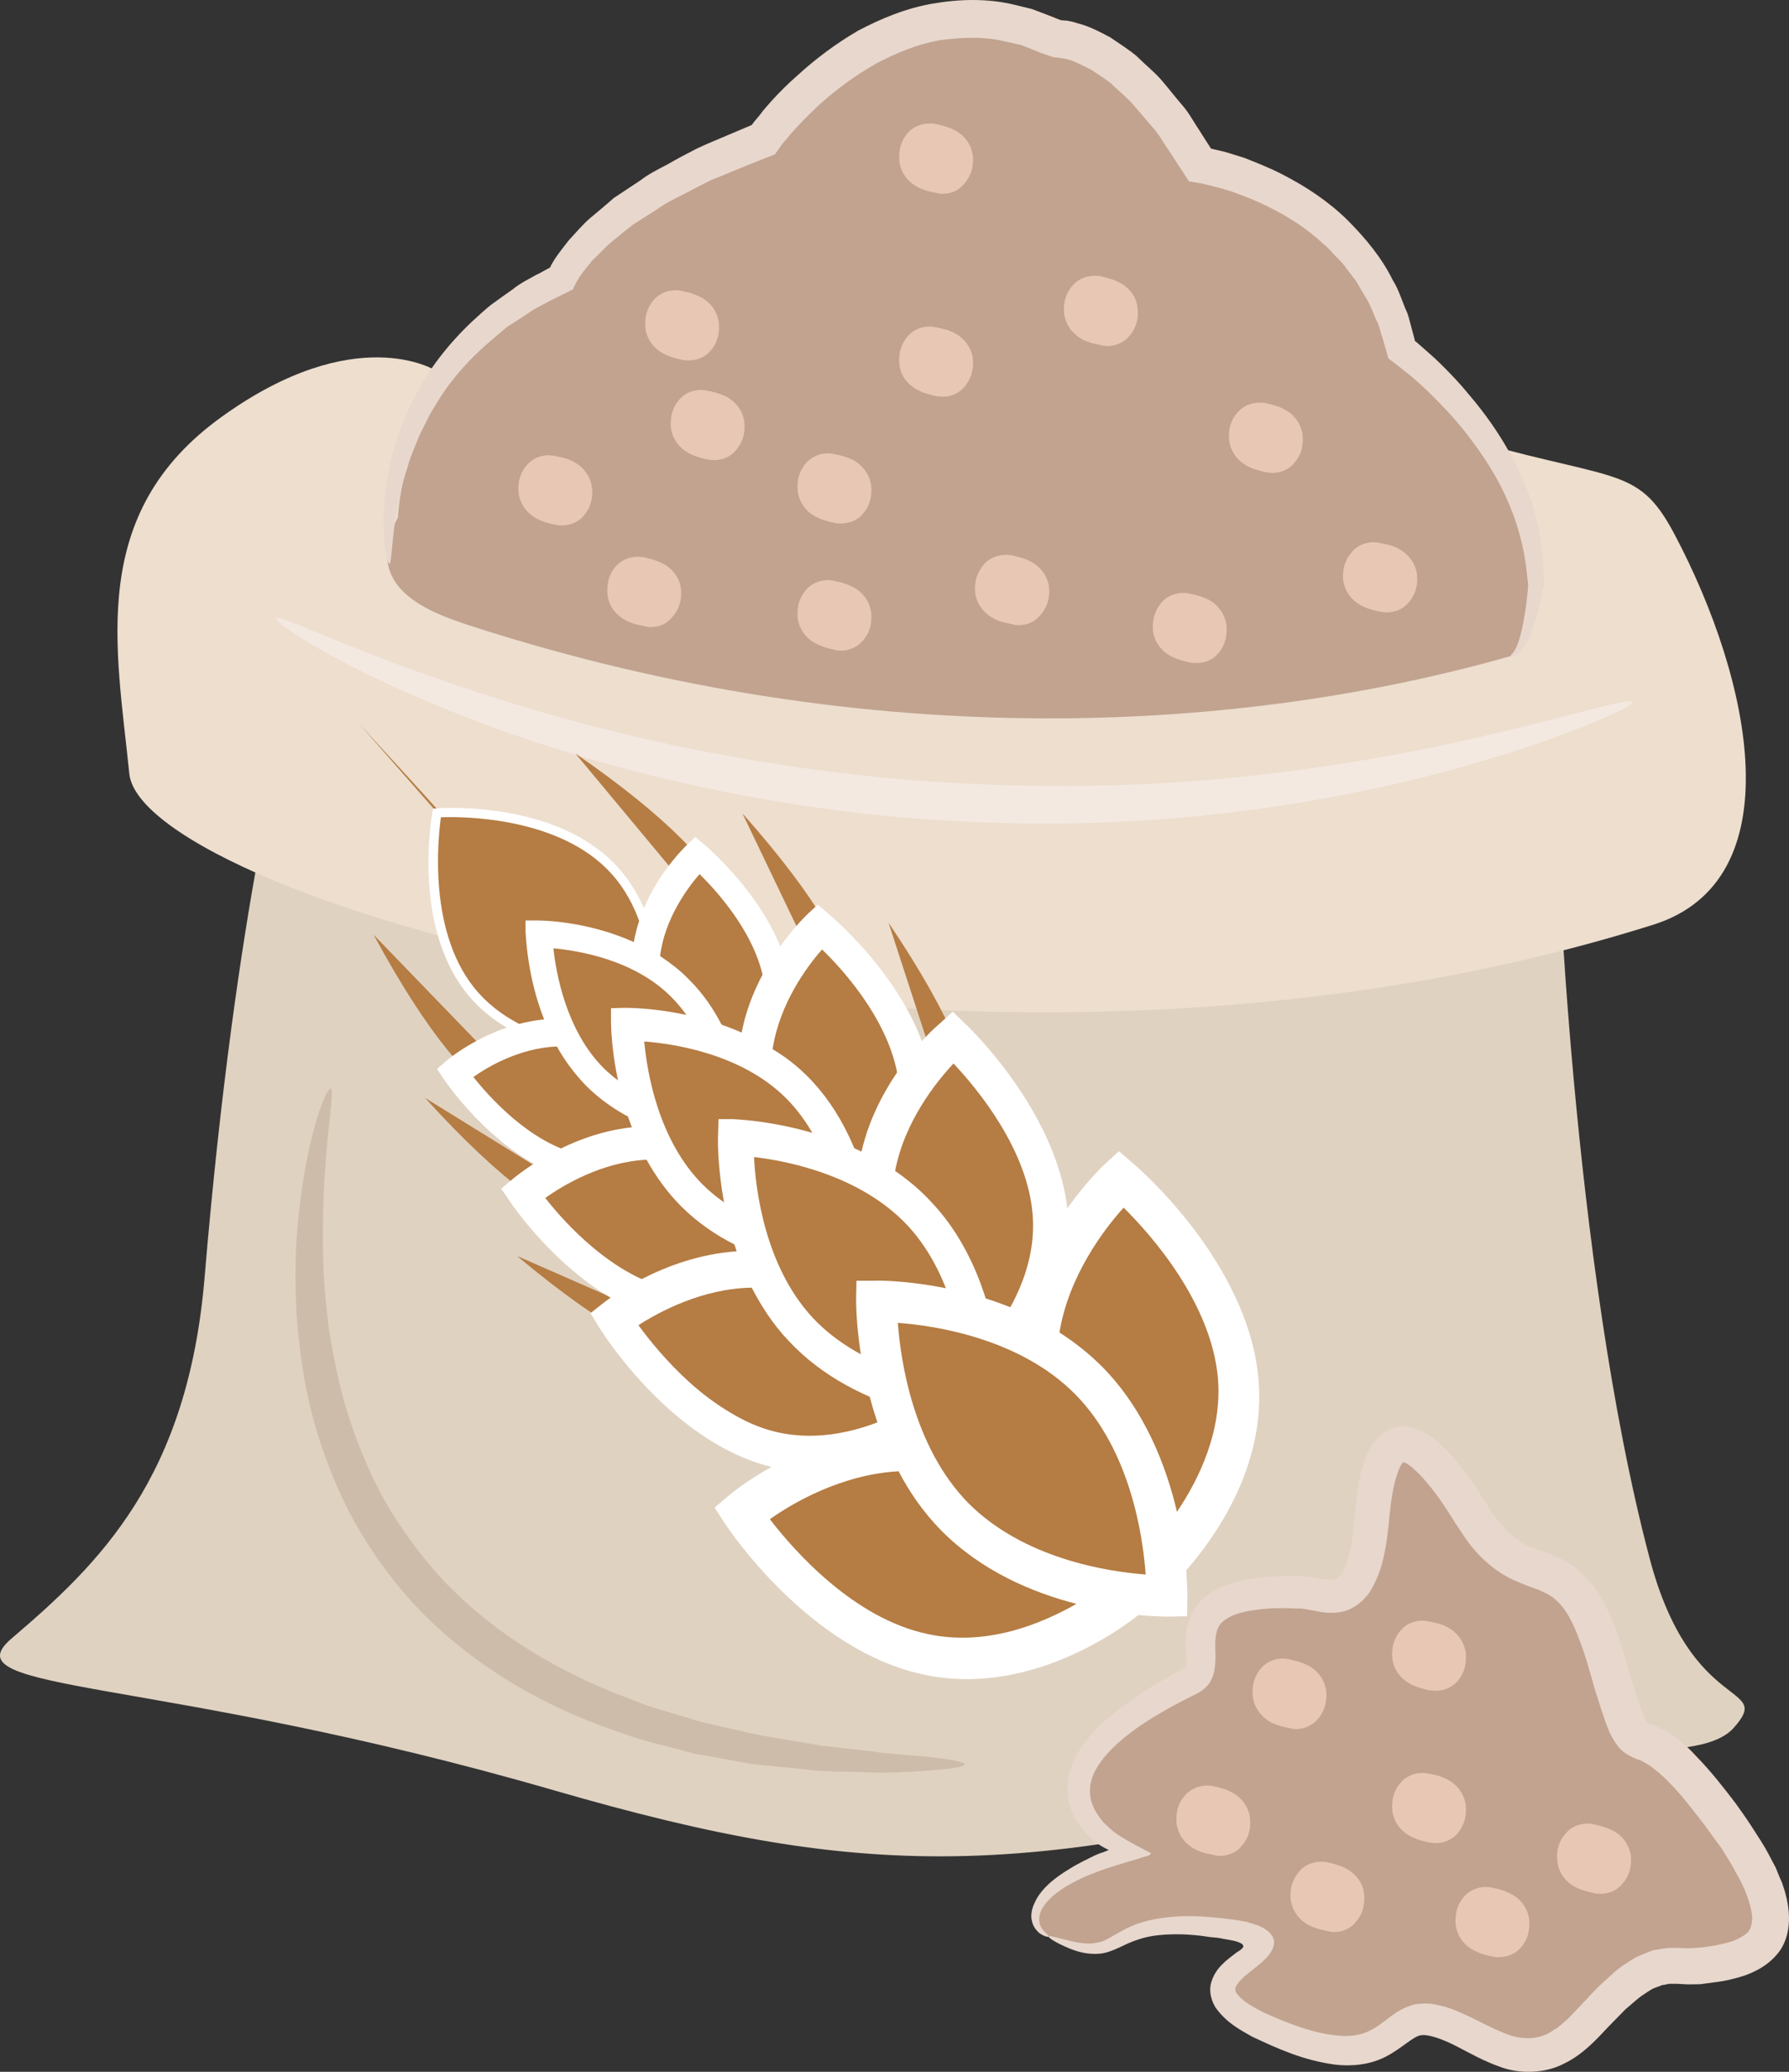 <?xml version="1.0" encoding="UTF-8" standalone="no"?>
<svg
   xmlns:dc="http://purl.org/dc/elements/1.1/"
   xmlns:cc="http://creativecommons.org/ns#"
   xmlns:rdf="http://www.w3.org/1999/02/22-rdf-syntax-ns#"
   xmlns:svg="http://www.w3.org/2000/svg"
   xmlns="http://www.w3.org/2000/svg"
   id="svg138"
   viewBox="0 0 4627.526 5360.032"
   style="clip-rule:evenodd;fill-rule:evenodd;image-rendering:optimizeQuality;shape-rendering:geometricPrecision;text-rendering:geometricPrecision"
   version="1.1"
   height="53.6mm"
   width="46.275mm"
   xml:space="preserve"><rect x="0" y="0" width="4627.526" height="5360.032" fill="#333333" stroke="none"/>
 <defs
   id="defs4">
  <style
   id="style2"
   type="text/css">
   <![CDATA[
    .fil7 {fill:#B57C43;fill-rule:nonzero}
    .fil2 {fill:#C1A38F;fill-rule:nonzero}
    .fil6 {fill:#CEBCAA;fill-rule:nonzero}
    .fil0 {fill:#E0D2C1;fill-rule:nonzero}
    .fil5 {fill:#E8C7B5;fill-rule:nonzero}
    .fil3 {fill:#E8D7CD;fill-rule:nonzero}
    .fil1 {fill:#EDDECE;fill-rule:nonzero}
    .fil4 {fill:#F4E9E1;fill-rule:nonzero}
    .fil8 {fill:white;fill-rule:nonzero}
   ]]>
  </style>
 </defs>
 <g
   transform="translate(-8166.565,-12308.622)"
   id="Vrstva_x0020_1">
  <path
   style="fill:#e0d2c1;fill-rule:nonzero"
   id="path7"
   d="m 12194,14451 c 0,0 37,1120 239,1887 108,413 325,322 217,442 -99,108 -497,17 -728,85 -1075,315 -1499,314 -2324,75 -1030,-298 -1567,-250 -1402,-392 229,-195 457,-416 500,-937 82,-978 217,-1448 217,-1448 z"
   class="fil0" />
  <path
   style="fill:#eddece;fill-rule:nonzero"
   id="path9"
   d="m 9293,13267 c 0,0 -206,-130 -553,120 -348,250 -272,597 -239,923 32,326 2150,956 3942,391 362,-114 257,-628 55,-1010 -98,-185 -152,-131 -587,-261 z"
   class="fil1" />
  <path
   style="fill:#c1a38f;fill-rule:nonzero"
   id="path11"
   d="m 9196,13647 c 0,0 11,-412 423,-619 0,0 76,-195 522,-358 0,0 326,-467 760,-261 0,0 174,-11 369,326 0,0 435,65 522,478 0,0 347,250 347,608 0,0 -18,171 -65,185 -684,195 -1640,260 -2683,-76 -111,-36 -293,-98 -195,-283 z"
   class="fil2" />
  <path
   style="fill:#e8d7cd;fill-rule:nonzero"
   id="path13"
   d="m 12074,14006 c -1,-3 5,-5 10,-14 5,-8 11,-22 16,-42 5,-20 10,-45 14,-75 2,-15 4,-32 5,-49 1,-6 -1,-15 -2,-24 -1,-9 -2,-19 -3,-28 -10,-77 -38,-169 -96,-261 -29,-46 -64,-93 -106,-139 -21,-22 -43,-45 -67,-67 -12,-11 -24,-22 -37,-32 -14,-11 -22,-18 -50,-39 -5,-17 -10,-35 -15,-52 -5,-13 -7,-26 -12,-38 -12,-24 -19,-50 -35,-73 -7,-12 -14,-24 -21,-36 -8,-11 -17,-22 -25,-33 -8,-12 -18,-22 -28,-32 -10,-10 -19,-22 -31,-31 -42,-40 -93,-73 -149,-100 -28,-14 -57,-25 -87,-36 -16,-5 -31,-10 -46,-13 -8,-3 -16,-4 -24,-6 l -6,-2 -12,-2 -25,-4 c -17,-26 -34,-53 -52,-80 -14,-19 -25,-42 -42,-60 -16,-19 -32,-37 -48,-56 -16,-19 -35,-34 -53,-51 -8,-9 -18,-15 -28,-22 l -30,-20 c -21,-10 -41,-22 -62,-27 -5,-2 -10,-2 -15,-3 l -7,-1 c -6,-1 -10,0 -19,-3 l -11,-4 c -4,-1 -4,-1 -6,-2 l -9,-3 -17,-7 -35,-14 -37,-8 c -58,-15 -118,-12 -175,-4 -57,10 -112,33 -163,60 -51,29 -98,63 -141,101 -21,19 -41,39 -61,60 -9,10 -19,20 -27,31 l -14,16 -19,27 c -57,22 -112,45 -166,67 -24,12 -47,24 -70,36 -23,12 -47,23 -67,38 -21,13 -42,27 -63,40 -19,15 -38,30 -56,45 -18,15 -33,33 -50,48 -13,17 -29,34 -38,51 -1,2 -1,1 -3,5 l -4,8 -4,7 -1,4 -4,2 -26,13 c -10,5 -20,10 -30,15 -19,11 -39,19 -56,32 -18,12 -35,23 -53,34 -16,13 -31,26 -46,39 -60,51 -108,108 -141,165 -9,14 -17,28 -24,43 -7,14 -14,27 -20,41 -11,28 -23,54 -29,79 -17,51 -25,96 -31,132 -10,74 -10,114 -15,115 -5,1 -16,-40 -15,-118 1,-38 4,-86 17,-140 5,-28 15,-56 25,-87 6,-15 12,-30 19,-46 6,-16 14,-31 23,-47 32,-64 82,-129 144,-188 17,-15 32,-30 50,-44 18,-13 37,-27 56,-40 18,-15 39,-25 60,-37 11,-5 21,-11 32,-17 l 4,-2 v -1 h 1 c 0,0 0,-1 1,-2 0,0 0,-1 -1,1 0,1 2,-3 2,-4 13,-24 30,-44 46,-65 18,-19 35,-40 55,-57 20,-17 41,-34 61,-52 23,-15 45,-30 68,-45 22,-17 46,-29 71,-42 24,-14 49,-27 74,-40 25,-12 52,-23 78,-34 22,-9 44,-19 66,-28 0,0 0,0 0,0 l 6,-8 15,-18 c 9,-13 20,-24 30,-36 21,-23 43,-45 67,-66 47,-43 99,-82 157,-116 59,-31 123,-58 193,-70 69,-12 142,-14 212,3 l 45,11 42,16 33,13 c -2,-1 1,0 1,0 l 14,1 c 9,2 18,3 25,6 33,8 60,23 87,37 l 37,25 c 12,9 25,17 35,27 20,20 43,38 61,59 18,21 35,43 53,64 18,20 30,44 45,66 l 21,33 9,14 v 0 0 l 8,2 c 8,2 17,4 26,6 18,5 35,11 52,16 33,13 66,26 97,42 63,32 121,71 169,118 48,48 90,99 118,156 17,27 25,58 38,86 5,14 8,29 12,43 l 6,22 c 1,5 1,4 1,5 v 1 c 0,0 19,16 31,27 14,12 27,24 39,36 25,25 48,49 69,75 43,50 79,102 107,153 58,103 83,205 86,289 1,10 1,20 1,30 0,10 2,20 -1,31 -3,18 -7,35 -11,50 -7,31 -16,57 -25,77 -9,21 -20,35 -30,43 -5,4 -9,5 -13,6 -3,0 -5,0 -5,-1 z"
   class="fil3" />
  <path
   style="fill:#f4e9e1;fill-rule:nonzero"
   id="path15"
   d="m 12389,14125 c 4,11 -181,99 -500,184 -159,41 -352,81 -570,105 -217,25 -458,33 -710,17 -252,-14 -490,-54 -703,-103 -213,-50 -401,-111 -554,-172 -308,-121 -478,-237 -471,-248 6,-12 186,81 495,183 154,52 340,105 549,149 210,43 443,79 690,93 246,15 482,11 695,-8 214,-19 404,-51 564,-83 317,-67 510,-132 515,-117 z"
   class="fil4" />
  <path
   style="fill:#c1a38f;fill-rule:nonzero"
   id="path17"
   d="m 10879,17319 c -68,-31 -54,-142 207,-218 0,0 -380,-173 163,-445 81,-41 -103,-240 282,-228 67,2 163,76 185,-195 21,-272 119,-229 260,0 142,228 250,32 348,380 98,347 43,54 293,391 250,336 87,375 -54,391 -79,8 -120,-44 -282,141 -163,185 -272,33 -402,0 -131,-33 -98,174 -435,22 -337,-152 206,-218 -119,-261 -326,-43 -228,119 -446,22 z"
   class="fil2" />
  <path
   style="fill:#e8d7cd;fill-rule:nonzero"
   id="path19"
   d="m 10879,17319 c 2,-4 22,3 60,12 19,4 43,9 68,3 24,-4 50,-27 88,-43 38,-16 83,-23 132,-25 24,0 49,0 74,3 13,1 27,2 40,4 7,1 12,1 22,3 9,1 19,3 29,5 9,3 20,6 29,9 8,4 17,8 23,13 7,5 13,12 16,20 4,9 2,18 -1,26 -6,15 -20,30 -39,45 -21,17 -33,26 -41,34 -9,9 -16,19 -17,24 0,6 -1,9 6,17 13,17 41,33 69,47 58,26 125,53 190,59 33,3 63,-1 89,-16 13,-7 26,-17 43,-30 16,-12 38,-28 68,-35 14,-2 30,-3 43,-1 6,1 14,2 20,4 l 17,4 c 22,7 43,17 63,26 38,19 74,38 108,49 34,9 64,8 94,-7 8,-4 15,-10 23,-14 7,-6 14,-12 21,-18 8,-6 14,-14 21,-21 l 23,-24 c 16,-17 31,-34 49,-51 19,-16 35,-34 58,-49 11,-7 22,-15 34,-21 14,-6 28,-12 42,-17 15,-2 31,-6 45,-6 h 21 l 17,1 c 13,0 20,-1 30,-1 10,-1 22,-2 33,-4 22,-3 42,-8 61,-14 17,-7 31,-15 39,-24 7,-9 9,-21 10,-37 -3,-34 -19,-77 -43,-117 -10,-21 -24,-40 -36,-61 -14,-19 -29,-39 -43,-59 -30,-39 -60,-79 -93,-112 -17,-18 -34,-32 -51,-44 -8,-5 -16,-10 -25,-14 -7,-2 -11,-3 -22,-9 -8,-3 -21,-12 -29,-20 -7,-9 -14,-18 -17,-24 -4,-7 -9,-15 -11,-21 -5,-13 -11,-26 -14,-38 -9,-24 -15,-47 -23,-70 -13,-47 -25,-91 -41,-131 -15,-41 -34,-79 -59,-100 -12,-12 -27,-19 -45,-27 -19,-7 -42,-15 -66,-26 -50,-23 -91,-62 -120,-102 -14,-21 -28,-41 -39,-59 -11,-18 -23,-36 -35,-53 -24,-33 -52,-66 -77,-84 -6,-4 -11,-6 -12,-6 -1,-1 -1,-1 -2,0 1,-3 -8,8 -13,24 -12,32 -18,72 -22,111 -4,41 -8,85 -20,128 -6,22 -15,44 -28,67 -13,22 -38,46 -69,55 -31,8 -57,3 -77,-1 l -27,-5 -10,-1 h -13 c -36,-2 -72,-1 -105,4 -32,4 -63,13 -80,28 -17,13 -22,32 -22,64 0,16 2,33 -1,55 -1,11 -5,28 -13,40 -7,12 -19,21 -31,28 -59,29 -110,57 -156,89 -45,32 -85,68 -107,107 -22,39 -21,78 0,112 5,8 11,17 17,24 3,4 7,7 11,11 5,5 12,11 18,16 27,20 65,39 96,55 -3,3 -3,5 -6,6 l -17,5 c -11,4 -22,7 -33,10 -21,6 -41,13 -60,19 l -15,5 -7,3 -4,1 c -6,3 -12,5 -18,7 -12,5 -22,10 -32,15 -41,20 -72,44 -87,68 -16,24 -11,47 -2,58 10,12 18,16 16,19 0,1 -10,1 -25,-10 -6,-6 -15,-15 -18,-30 -4,-14 -1,-32 7,-48 15,-34 49,-63 91,-88 11,-7 22,-13 34,-19 6,-3 12,-6 18,-9 4,-2 8,-4 12,-6 7,-3 14,-6 21,-8 l 10,-4 5,-2 c 0,-1 -3,-2 -5,-3 -10,-5 -20,-11 -28,-17 -3,-2 -4,-3 -7,-6 -4,-4 -9,-8 -13,-12 -9,-9 -17,-20 -25,-31 -15,-22 -27,-50 -28,-81 -2,-31 6,-62 20,-89 28,-54 73,-95 121,-132 49,-37 105,-70 160,-99 4,-3 6,-4 6,-12 1,-11 0,-28 -1,-46 0,-18 0,-40 7,-63 6,-23 21,-46 40,-62 37,-32 80,-41 119,-48 40,-7 79,-8 118,-8 h 15 c 7,1 13,1 19,2 l 30,5 c 18,3 31,4 38,1 7,-2 12,-6 19,-17 7,-13 13,-28 17,-45 9,-34 12,-72 16,-113 4,-43 8,-86 25,-134 4,-12 10,-25 18,-38 7,-12 22,-29 41,-38 18,-10 39,-12 60,-8 20,5 34,12 46,20 46,32 73,69 101,106 27,36 52,80 74,110 24,32 51,56 84,72 18,7 38,14 62,23 24,10 51,24 73,45 45,40 67,90 86,136 19,47 31,95 44,139 7,22 14,45 21,66 6,21 17,43 20,46 2,1 -1,0 3,2 1,1 9,4 14,6 15,6 30,14 43,22 12,9 25,18 36,28 11,9 21,19 30,29 39,40 71,81 103,123 15,21 30,42 44,64 14,22 29,44 41,67 l 19,36 c 5,12 10,26 16,38 9,26 17,55 18,87 1,32 -6,71 -32,100 -24,28 -54,43 -81,53 -27,9 -53,15 -79,18 -13,2 -24,3 -37,5 -14,0 -31,1 -42,0 l -18,-1 h -14 c -10,-1 -16,3 -24,3 l -24,9 c -8,4 -16,10 -24,15 -16,10 -32,26 -48,39 -15,15 -30,31 -45,46 -30,32 -66,72 -115,95 -48,25 -111,26 -158,10 -47,-16 -85,-38 -120,-56 -35,-18 -72,-31 -90,-28 -19,1 -49,33 -91,55 -42,22 -91,26 -132,21 -83,-11 -150,-42 -214,-72 -32,-18 -64,-35 -91,-70 -14,-17 -23,-48 -15,-72 8,-26 23,-41 36,-53 14,-12 27,-21 29,-23 5,-3 10,-6 14,-10 2,-2 5,-5 3,-8 -1,-3 -3,-5 -6,-6 -5,-3 -10,-4 -16,-6 l -10,-2 -17,-3 c -12,-3 -25,-4 -37,-5 -24,-4 -47,-6 -70,-7 -44,-1 -84,2 -117,14 -33,10 -62,32 -97,36 -34,3 -60,-6 -78,-13 -39,-16 -56,-29 -55,-31 z"
   class="fil3" />
  <path
   style="fill:#e8c7b5;fill-rule:nonzero"
   id="path21"
   d="m 9619,13506 c 12,6 19,14 21,27 1,13 -2,24 -10,32 -6,6 -15,7 -22,5 -9,-2 -21,-4 -32,-10 -11,-5 -19,-14 -21,-26 -1,-14 3,-24 11,-33 5,-5 14,-7 21,-4 9,1 21,4 32,9 z"
   class="fil5" />
  <path
   style="fill:#e8c7b5;fill-rule:nonzero"
   id="path23"
   d="m 9847,13767 c 12,5 19,14 21,26 1,14 -2,24 -10,33 -5,6 -14,7 -22,5 -9,-2 -21,-4 -32,-10 -11,-5 -19,-14 -21,-26 -1,-14 3,-24 11,-33 5,-5 14,-7 21,-5 9,2 21,4 32,10 z"
   class="fil5" />
  <path
   style="fill:#e8c7b5;fill-rule:nonzero"
   id="path25"
   d="m 10010,13408 c 12,6 19,15 21,27 1,13 -2,24 -10,33 -5,5 -15,7 -22,4 -9,-1 -21,-4 -32,-9 -11,-6 -19,-15 -21,-27 -1,-13 3,-24 11,-32 5,-6 14,-8 21,-5 9,2 21,4 32,9 z"
   class="fil5" />
  <path
   style="fill:#e8c7b5;fill-rule:nonzero"
   id="path27"
   d="m 9945,13083 c 11,5 19,14 21,26 1,14 -3,24 -11,33 -5,5 -14,7 -21,5 -9,-2 -21,-5 -32,-10 -11,-6 -19,-14 -21,-27 -1,-13 2,-24 11,-32 5,-6 14,-7 21,-5 9,2 21,4 32,10 z"
   class="fil5" />
  <path
   style="fill:#e8c7b5;fill-rule:nonzero"
   id="path29"
   d="m 10336,13571 c 11,6 19,15 21,27 1,13 -2,24 -11,32 -5,6 -14,8 -21,5 -9,-2 -21,-4 -32,-9 -11,-6 -19,-15 -21,-27 -1,-13 2,-24 11,-32 5,-6 14,-8 21,-5 9,2 21,4 32,9 z"
   class="fil5" />
  <path
   style="fill:#e8c7b5;fill-rule:nonzero"
   id="path31"
   d="m 10336,13897 c 11,6 19,14 21,27 1,13 -2,24 -11,32 -5,6 -14,7 -21,5 -9,-2 -21,-4 -32,-9 -11,-6 -19,-15 -21,-27 -1,-14 2,-24 11,-33 5,-5 14,-7 21,-4 9,1 21,4 32,9 z"
   class="fil5" />
  <path
   style="fill:#e8c7b5;fill-rule:nonzero"
   id="path33"
   d="m 10792,13832 c 12,5 19,14 21,27 1,13 -2,24 -10,32 -5,6 -14,7 -22,5 -9,-2 -21,-4 -32,-10 -11,-5 -19,-14 -21,-26 -1,-14 3,-24 11,-33 5,-5 14,-7 21,-5 9,2 21,5 32,10 z"
   class="fil5" />
  <path
   style="fill:#e8c7b5;fill-rule:nonzero"
   id="path35"
   d="m 10597,13245 c 11,6 19,15 21,27 1,14 -3,24 -11,33 -5,5 -14,7 -21,4 -9,-1 -21,-4 -33,-9 -11,-6 -19,-15 -20,-27 -1,-13 2,-24 10,-32 5,-6 14,-7 22,-5 9,2 21,4 32,9 z"
   class="fil5" />
  <path
   style="fill:#e8c7b5;fill-rule:nonzero"
   id="path37"
   d="m 10597,12724 c 11,6 19,14 21,27 1,13 -3,24 -11,32 -5,6 -14,7 -21,5 -9,-2 -21,-4 -33,-10 -11,-5 -19,-14 -20,-26 -1,-14 2,-24 10,-33 5,-5 14,-7 22,-5 9,2 21,5 32,10 z"
   class="fil5" />
  <path
   style="fill:#e8c7b5;fill-rule:nonzero"
   id="path39"
   d="m 11021,13115 c 11,6 19,14 20,27 1,13 -2,24 -10,32 -5,6 -14,7 -22,5 -9,-2 -21,-4 -32,-10 -11,-5 -19,-14 -21,-26 -1,-14 3,-24 11,-33 5,-5 14,-7 21,-4 9,1 21,4 33,9 z"
   class="fil5" />
  <path
   style="fill:#e8c7b5;fill-rule:nonzero"
   id="path41"
   d="m 11444,13441 c 11,5 19,14 21,27 1,13 -3,24 -11,32 -5,6 -14,7 -21,5 -9,-2 -21,-4 -32,-10 -12,-5 -19,-14 -21,-26 -1,-14 2,-24 10,-33 6,-5 15,-7 22,-5 9,2 21,5 32,10 z"
   class="fil5" />
  <path
   style="fill:#e8c7b5;fill-rule:nonzero"
   id="path43"
   d="m 11249,13930 c 11,5 19,14 20,26 2,14 -2,24 -10,33 -5,5 -14,7 -22,5 -8,-2 -21,-4 -32,-10 -11,-5 -19,-14 -20,-27 -2,-13 2,-23 10,-32 5,-6 14,-7 22,-5 8,2 20,4 32,10 z"
   class="fil5" />
  <path
   style="fill:#e8c7b5;fill-rule:nonzero"
   id="path45"
   d="m 11737,13799 c 12,6 19,15 21,27 1,14 -2,24 -10,33 -5,5 -14,7 -22,4 -9,-1 -21,-4 -32,-9 -11,-6 -19,-15 -21,-27 -1,-13 3,-24 11,-32 5,-6 14,-7 21,-5 9,2 21,4 32,9 z"
   class="fil5" />
  <path
   style="fill:#e8c7b5;fill-rule:nonzero"
   id="path47"
   d="m 11575,16667 c 11,5 18,14 20,27 1,13 -2,24 -10,32 -5,6 -14,7 -22,5 -9,-2 -21,-4 -32,-10 -11,-5 -19,-14 -21,-26 -1,-14 3,-24 11,-33 5,-5 14,-7 21,-5 9,2 21,5 33,10 z"
   class="fil5" />
  <path
   style="fill:#e8c7b5;fill-rule:nonzero"
   id="path49"
   d="m 12096,17254 c 11,5 19,14 20,26 2,14 -2,24 -10,33 -5,5 -14,7 -22,4 -8,-1 -20,-4 -32,-9 -11,-6 -19,-14 -20,-27 -2,-13 2,-24 10,-32 5,-6 14,-7 22,-5 8,2 21,4 32,10 z"
   class="fil5" />
  <path
   style="fill:#e8c7b5;fill-rule:nonzero"
   id="path51"
   d="m 11933,16569 c 11,6 19,15 21,27 1,13 -3,24 -11,32 -5,6 -14,7 -21,5 -9,-2 -21,-4 -32,-9 -12,-6 -20,-15 -21,-27 -1,-14 2,-24 10,-33 5,-5 14,-7 22,-4 9,1 21,4 32,9 z"
   class="fil5" />
  <path
   style="fill:#e8c7b5;fill-rule:nonzero"
   id="path53"
   d="m 11379,16993 c 11,5 19,14 21,26 1,14 -3,24 -11,33 -5,5 -14,7 -21,5 -9,-2 -21,-4 -32,-10 -12,-5 -19,-14 -21,-26 -1,-14 2,-24 10,-33 5,-6 14,-7 22,-5 9,2 21,4 32,10 z"
   class="fil5" />
  <path
   style="fill:#e8c7b5;fill-rule:nonzero"
   id="path55"
   d="m 11672,17188 c 11,6 19,15 21,27 1,13 -2,24 -10,32 -6,6 -15,8 -22,5 -9,-2 -21,-4 -32,-9 -11,-6 -19,-15 -21,-27 -1,-13 3,-24 11,-32 5,-6 14,-8 21,-5 9,2 21,4 32,9 z"
   class="fil5" />
  <path
   style="fill:#e8c7b5;fill-rule:nonzero"
   id="path57"
   d="m 11933,16960 c 11,6 19,15 21,27 1,13 -3,24 -11,32 -5,6 -14,7 -21,5 -9,-2 -21,-4 -32,-9 -12,-6 -20,-15 -21,-27 -1,-14 2,-24 10,-33 5,-5 14,-7 22,-4 9,1 21,4 32,9 z"
   class="fil5" />
  <path
   style="fill:#e8c7b5;fill-rule:nonzero"
   id="path59"
   d="m 12357,17091 c 11,5 19,14 20,26 1,14 -2,24 -10,33 -5,5 -14,7 -22,5 -9,-2 -21,-5 -32,-10 -11,-6 -19,-14 -21,-27 -1,-13 3,-24 11,-32 5,-6 14,-7 21,-5 9,2 21,4 33,10 z"
   class="fil5" />
  <path
   style="fill:#cebcaa;fill-rule:nonzero"
   id="path61"
   d="m 10662,16873 c 0,7 -40,13 -114,18 -36,2 -81,5 -134,3 -26,-1 -54,-2 -83,-2 -15,-1 -31,-1 -46,-2 -16,-1 -32,-3 -48,-5 -33,-3 -68,-7 -104,-10 -36,-4 -72,-12 -111,-19 -19,-3 -39,-7 -59,-10 -19,-5 -39,-11 -59,-16 -41,-11 -83,-20 -124,-36 -168,-55 -347,-146 -498,-290 -76,-72 -137,-154 -187,-238 -50,-85 -84,-173 -110,-258 -26,-86 -39,-170 -47,-248 -8,-79 -8,-152 -6,-218 15,-267 78,-422 90,-417 14,3 -24,161 -20,418 1,63 6,133 16,207 12,74 27,152 53,231 26,79 60,159 106,236 47,76 104,151 172,216 138,132 303,219 461,276 38,17 78,26 116,38 20,6 38,12 57,17 19,4 38,9 56,13 37,8 72,17 106,23 35,6 68,11 100,17 16,2 31,5 46,8 16,1 31,3 45,5 29,3 56,6 82,9 51,8 95,10 131,13 73,7 113,15 113,21 z"
   class="fil6" />
  <path
   style="fill:#b57c43;fill-rule:nonzero"
   id="path63"
   d="m 9479,14618 c -73,-104 -305,-350 -386,-440 z"
   class="fil7" />
  <path
   style="fill:#b57c43;fill-rule:nonzero"
   id="path65"
   d="m 9558,15167 c 0,0 -134,98 -425,-440 z"
   class="fil7" />
  <path
   style="fill:#b57c43;fill-rule:nonzero"
   id="path67"
   d="m 9788,15472 c 0,0 -111,130 -522,-323 z"
   class="fil7" />
  <path
   style="fill:#b57c43;fill-rule:nonzero"
   id="path69"
   d="m 10069,15806 c 0,0 -97,145 -565,-248 z"
   class="fil7" />
  <path
   style="fill:#b57c43;fill-rule:nonzero"
   id="path71"
   d="m 10047,14729 c 0,0 112,-123 -392,-471 z"
   class="fil7" />
  <path
   style="fill:#b57c43;fill-rule:nonzero"
   id="path73"
   d="m 10352,14966 c 0,0 141,-96 -265,-553 z"
   class="fil7" />
  <path
   style="fill:#b57c43;fill-rule:nonzero"
   id="path75"
   d="m 10655,15280 c 0,0 152,-77 -190,-584 z"
   class="fil7" />
  <path
   style="fill:#b57c43;fill-rule:nonzero"
   id="path77"
   d="m 9758,14562 c 154,172 99,474 99,474 0,0 -307,23 -461,-150 -155,-172 -99,-474 -99,-474 0,0 306,-23 461,150 z"
   class="fil7" />
  <path
   style="fill:#ffffff;fill-rule:nonzero"
   id="path79"
   d="m 9307,14423 c -7,52 -36,306 98,455 134,150 390,149 442,147 7,-52 36,-306 -98,-455 -134,-150 -390,-149 -442,-147 z m 560,624 -9,1 c -13,1 -314,21 -471,-154 -157,-174 -104,-472 -102,-484 l 2,-9 9,-1 c 13,-1 314,-21 470,154 157,174 105,472 102,484 z"
   class="fil8" />
  <path
   style="fill:#b57c43;fill-rule:nonzero"
   id="path81"
   d="m 9971,14521 c 0,0 -126,117 -135,277 -130,-73 -275,-73 -275,-73 0,0 2,131 64,255 -156,-5 -282,104 -282,104 0,0 137,204 320,245 182,41 340,-97 340,-97 0,0 -1,-1 -3,-4 42,6 70,6 70,6 0,0 -1,-23 -6,-59 40,-44 132,-163 115,-310 -21,-185 -208,-344 -208,-344 z"
   class="fil7" />
  <path
   style="fill:#ffffff;fill-rule:nonzero"
   id="path83"
   d="m 10145,14864 c 10,91 -27,171 -63,227 -20,-79 -59,-175 -134,-249 -23,-24 -49,-43 -74,-60 12,-97 71,-176 102,-212 49,48 154,165 169,294 z m -113,333 c -63,-6 -207,-29 -305,-126 -96,-97 -122,-244 -129,-309 64,6 209,29 305,126 97,97 123,244 129,309 z m -367,98 c -126,-29 -231,-146 -274,-200 38,-27 120,-75 216,-79 20,36 45,70 76,102 70,70 158,108 233,128 -58,33 -152,71 -251,49 z m 325,-800 -25,-21 -20,19 c -5,5 -113,106 -139,253 -123,-56 -243,-56 -250,-56 h -30 v 30 c 1,6 3,112 48,226 -144,14 -251,105 -256,110 l -21,18 18,27 c 6,9 149,219 345,263 178,40 330,-72 362,-98 30,3 51,3 53,3 h 30 v -30 c -1,-2 -1,-20 -4,-48 46,-54 130,-175 113,-324 -22,-200 -216,-365 -224,-372 z"
   class="fil8" />
  <path
   style="fill:#b57c43;fill-rule:nonzero"
   id="path85"
   d="m 10287,14706 c 0,0 -154,143 -167,336 -156,-86 -331,-83 -331,-83 0,0 0,158 73,307 -190,-4 -344,130 -344,130 0,0 163,243 383,290 220,46 414,-123 414,-123 0,0 -1,-2 -3,-5 50,7 83,6 83,6 0,0 0,-28 -5,-71 49,-54 162,-199 144,-375 -22,-224 -247,-412 -247,-412 z"
   class="fil7" />
  <path
   style="fill:#ffffff;fill-rule:nonzero"
   id="path87"
   d="m 10492,15116 c 11,110 -35,208 -79,275 -24,-95 -69,-209 -158,-298 -28,-28 -58,-51 -90,-70 18,-118 89,-214 128,-258 59,57 184,197 199,351 z m -141,404 c -77,-6 -251,-31 -367,-147 -115,-115 -144,-292 -151,-370 77,6 252,32 367,147 115,115 144,292 151,370 z m -447,124 c -151,-32 -277,-172 -327,-236 46,-33 146,-93 262,-99 24,43 53,84 90,121 84,84 190,128 280,151 -71,41 -184,88 -305,63 z m 407,-970 -29,-25 -25,23 c -6,6 -138,130 -172,308 -148,-65 -294,-64 -302,-64 l -36,1 v 36 c 0,8 1,135 54,272 -175,19 -306,132 -312,137 l -26,22 22,32 c 7,11 177,262 413,311 215,45 400,-92 439,-124 37,4 68,4 71,4 l 42,-1 v -36 c 0,-3 -7,-25 -10,-58 56,-66 157,-214 139,-393 -24,-240 -258,-436 -268,-445 z"
   class="fil8" />
  <path
   style="fill:#b57c43;fill-rule:nonzero"
   id="path89"
   d="m 10667,14963 c 0,0 -176,151 -198,363 -168,-101 -362,-106 -362,-106 0,0 -16,180 58,347 -208,-12 -388,136 -388,136 0,0 185,262 425,323 241,61 461,-117 461,-117 0,0 -2,-2 -4,-5 55,9 92,10 92,10 0,0 1,-31 -3,-79 56,-57 170,-210 158,-405 -16,-248 -239,-467 -239,-467 z"
   class="fil7" />
  <path
   style="fill:#ffffff;fill-rule:nonzero"
   id="path91"
   d="m 10838,15456 c 8,121 -47,227 -99,299 -22,-105 -67,-234 -162,-335 -29,-32 -62,-59 -95,-82 24,-128 107,-231 151,-278 62,66 194,225 205,396 z m -172,439 c -84,-10 -275,-46 -398,-178 -122,-132 -147,-329 -151,-415 84,10 275,46 398,178 122,132 147,329 151,415 z m -497,117 c -165,-42 -298,-202 -351,-275 53,-34 165,-95 293,-97 25,48 55,95 95,137 89,96 204,149 302,179 -80,42 -207,89 -339,56 z m 495,-1054 -33,-32 -34,31 c -7,5 -158,137 -202,331 -161,-78 -321,-83 -331,-84 h -39 l -1,40 c -1,8 -4,148 48,302 -193,13 -342,131 -349,137 l -29,23 22,36 c 7,12 185,296 443,361 235,59 445,-84 489,-117 40,5 67,6 70,6 l 40,1 1,-40 c 0,-3 1,-27 -1,-64 65,-70 185,-228 172,-426 -16,-266 -256,-496 -266,-505 z"
   class="fil8" />
  <path
   style="fill:#b57c43;fill-rule:nonzero"
   id="path93"
   d="m 11067,15358 c 0,0 -197,180 -217,422 -195,-108 -416,-105 -416,-105 0,0 -3,198 85,386 -238,-5 -435,162 -435,162 0,0 201,307 477,366 276,59 523,-153 523,-153 0,0 -1,-3 -4,-6 63,8 105,8 105,8 0,0 1,-36 -5,-90 62,-67 208,-250 189,-471 -23,-282 -302,-519 -302,-519 z"
   class="fil7" />
  <path
   style="fill:#ffffff;fill-rule:nonzero"
   id="path95"
   d="m 11317,15875 c 11,137 -49,260 -106,345 -28,-119 -83,-263 -193,-375 -35,-35 -72,-64 -111,-89 24,-147 116,-268 166,-323 73,72 227,247 244,442 z m -187,507 c -96,-7 -315,-40 -459,-185 -142,-145 -175,-368 -182,-466 96,7 316,40 459,185 143,145 175,368 182,466 z m -564,154 c -191,-40 -346,-216 -408,-297 59,-42 186,-116 333,-124 28,54 64,106 110,153 105,106 237,161 350,190 -91,52 -234,111 -385,78 z m 532,-1217 -37,-32 -32,29 c -8,7 -176,163 -222,386 -186,-82 -369,-81 -380,-80 h -45 l -1,46 c 0,10 -1,170 63,342 -220,23 -389,164 -396,171 l -33,28 26,40 c 9,14 218,329 515,392 269,58 506,-115 555,-154 46,4 77,4 81,4 l 45,-1 1,-45 c 0,-4 0,-32 -3,-74 72,-82 206,-267 187,-492 -25,-303 -312,-550 -324,-560 z"
   class="fil8" />
  <path
   style="fill:#e8c7b5;fill-rule:nonzero"
   id="path97"
   d="m 9648,13502 c -16,-8 -32,-11 -43,-13 -26,-7 -56,1 -73,20 -19,20 -27,46 -24,75 4,30 22,54 50,68 16,8 31,11 43,14 6,1 13,2 19,2 21,0 40,-8 54,-22 19,-21 27,-46 24,-76 -4,-29 -22,-54 -50,-68 z"
   class="fil5" />
  <path
   style="fill:#e8c7b5;fill-rule:nonzero"
   id="path99"
   d="m 9878,13765 c -16,-8 -32,-11 -43,-14 -26,-6 -56,2 -73,20 -19,20 -27,46 -24,76 3,30 22,54 50,68 16,8 32,11 43,13 6,2 13,3 19,3 21,0 40,-8 53,-23 19,-20 28,-45 25,-76 -4,-29 -22,-54 -50,-67 z"
   class="fil5" />
  <path
   style="fill:#e8c7b5;fill-rule:nonzero"
   id="path101"
   d="m 10042,13333 c -16,-7 -31,-11 -43,-13 -26,-7 -56,1 -73,20 -19,20 -27,46 -24,76 4,29 22,53 50,67 15,8 31,11 43,14 6,1 13,2 19,2 21,0 40,-8 53,-22 19,-20 28,-46 25,-76 -4,-30 -22,-54 -50,-68 z"
   class="fil5" />
  <path
   style="fill:#e8c7b5;fill-rule:nonzero"
   id="path103"
   d="m 9886,13225 c 16,8 31,12 43,14 6,2 13,2 20,2 20,0 40,-8 53,-22 19,-20 27,-46 24,-76 -4,-29 -22,-54 -50,-67 -16,-8 -31,-12 -43,-14 -26,-7 -55,1 -73,20 -19,20 -27,46 -24,76 4,29 22,54 50,67 z"
   class="fil5" />
  <path
   style="fill:#e8c7b5;fill-rule:nonzero"
   id="path105"
   d="m 10280,13647 c 16,8 31,11 43,14 6,2 13,2 19,2 21,0 41,-8 54,-22 19,-20 27,-46 24,-76 -4,-29 -22,-54 -50,-68 -16,-7 -32,-11 -43,-13 -26,-7 -55,1 -73,20 -19,20 -27,46 -24,76 4,29 22,54 50,67 z"
   class="fil5" />
  <path
   style="fill:#e8c7b5;fill-rule:nonzero"
   id="path107"
   d="m 10370,13826 c -16,-8 -32,-12 -43,-14 -26,-7 -55,1 -73,20 -19,20 -27,46 -24,76 4,29 22,54 50,67 16,8 31,12 43,14 6,2 13,3 19,3 21,0 41,-9 54,-23 19,-20 27,-46 24,-76 -4,-29 -22,-54 -50,-67 z"
   class="fil5" />
  <path
   style="fill:#e8c7b5;fill-rule:nonzero"
   id="path109"
   d="m 10830,13760 c -16,-8 -32,-11 -43,-14 -26,-6 -56,2 -73,20 -19,21 -28,46 -25,77 4,29 23,53 50,67 16,8 32,11 44,13 6,2 12,3 19,3 21,0 40,-8 53,-23 19,-20 28,-45 25,-76 -4,-29 -22,-53 -50,-67 z"
   class="fil5" />
  <path
   style="fill:#e8c7b5;fill-rule:nonzero"
   id="path111"
   d="m 10633,13169 c -16,-8 -33,-11 -43,-13 -27,-7 -56,1 -73,20 -19,20 -27,45 -24,76 3,29 22,53 50,67 16,8 31,11 43,14 6,1 12,2 19,2 21,0 40,-8 53,-22 19,-20 28,-46 25,-77 -4,-29 -22,-53 -50,-67 z"
   class="fil5" />
  <path
   style="fill:#e8c7b5;fill-rule:nonzero"
   id="path113"
   d="m 10543,12794 c 16,8 31,11 43,13 6,2 12,3 19,3 21,0 40,-8 53,-23 19,-20 28,-45 25,-76 -4,-29 -22,-54 -50,-67 -16,-8 -32,-11 -43,-14 -26,-6 -56,2 -73,20 -19,20 -27,46 -24,76 3,29 22,54 50,68 z"
   class="fil5" />
  <path
   style="fill:#e8c7b5;fill-rule:nonzero"
   id="path115"
   d="m 11059,13038 c -16,-8 -32,-11 -43,-14 -26,-6 -55,2 -72,20 -19,20 -28,46 -25,76 4,29 22,54 50,68 16,8 32,11 44,13 6,2 12,3 19,3 20,0 40,-9 53,-23 19,-20 28,-46 24,-76 -3,-29 -22,-54 -50,-67 z"
   class="fil5" />
  <path
   style="fill:#e8c7b5;fill-rule:nonzero"
   id="path117"
   d="m 11486,13366 c -16,-8 -32,-11 -43,-14 -26,-6 -55,2 -73,21 -19,20 -27,45 -24,75 4,30 22,54 50,68 16,8 32,11 43,14 6,1 13,2 19,2 21,0 41,-8 54,-23 19,-20 27,-45 24,-75 -4,-30 -22,-54 -50,-68 z"
   class="fil5" />
  <path
   style="fill:#e8c7b5;fill-rule:nonzero"
   id="path119"
   d="m 11289,13858 c -16,-7 -32,-11 -43,-13 -26,-7 -55,1 -73,20 -18,20 -27,46 -24,76 4,29 22,54 50,67 16,8 31,11 43,14 6,2 13,2 20,2 20,0 40,-8 53,-22 19,-20 27,-46 24,-76 -4,-29 -22,-54 -50,-68 z"
   class="fil5" />
  <path
   style="fill:#e8c7b5;fill-rule:nonzero"
   id="path121"
   d="m 11782,13727 c -16,-8 -32,-11 -43,-13 -27,-7 -56,1 -73,20 -19,20 -28,45 -25,76 4,29 22,53 50,67 16,8 32,11 44,14 6,1 12,2 19,2 21,0 40,-8 53,-22 19,-20 28,-46 25,-76 -4,-30 -23,-54 -50,-68 z"
   class="fil5" />
  <path
   style="fill:#e8c7b5;fill-rule:nonzero"
   id="path123"
   d="m 11573,16759 c 18,-20 27,-45 24,-76 -4,-29 -22,-54 -50,-67 -16,-8 -31,-11 -43,-14 -26,-7 -55,1 -73,20 -19,20 -27,46 -24,76 4,29 22,54 50,68 16,7 31,11 43,13 6,2 13,3 19,3 21,0 40,-9 54,-23 z"
   class="fil5" />
  <path
   style="fill:#e8c7b5;fill-rule:nonzero"
   id="path125"
   d="m 12072,17207 c -16,-8 -31,-12 -43,-14 -26,-7 -55,1 -73,20 -19,20 -27,46 -24,76 4,29 22,54 50,67 16,8 31,12 43,14 6,2 13,2 19,2 21,0 41,-8 54,-22 19,-20 27,-46 24,-76 -4,-29 -22,-54 -50,-67 z"
   class="fil5" />
  <path
   style="fill:#e8c7b5;fill-rule:nonzero"
   id="path127"
   d="m 11818,16667 c 16,8 31,11 43,14 6,1 13,2 19,2 21,0 40,-8 54,-22 19,-20 27,-46 24,-76 -4,-29 -22,-54 -50,-68 -16,-8 -32,-11 -43,-13 -26,-7 -56,1 -73,20 -19,20 -27,46 -24,76 4,29 22,53 50,67 z"
   class="fil5" />
  <path
   style="fill:#e8c7b5;fill-rule:nonzero"
   id="path129"
   d="m 11350,16944 c -16,-8 -31,-11 -43,-14 -26,-6 -55,2 -73,21 -19,20 -27,45 -24,76 4,29 22,53 50,67 16,8 31,11 43,13 6,2 13,3 19,3 21,0 41,-8 54,-23 19,-20 27,-45 24,-75 -4,-30 -22,-54 -50,-68 z"
   class="fil5" />
  <path
   style="fill:#e8c7b5;fill-rule:nonzero"
   id="path131"
   d="m 11645,17141 c -16,-8 -31,-11 -43,-14 -26,-6 -55,2 -72,20 -19,21 -28,46 -25,76 4,29 22,54 50,68 16,7 31,11 43,13 7,2 13,3 20,3 20,0 40,-8 53,-23 19,-20 27,-45 24,-76 -3,-29 -22,-53 -50,-67 z"
   class="fil5" />
  <path
   style="fill:#e8c7b5;fill-rule:nonzero"
   id="path133"
   d="m 11958,16979 c -4,-30 -22,-54 -50,-68 -16,-8 -31,-11 -43,-13 -26,-7 -56,1 -73,20 -19,20 -27,45 -24,76 4,29 22,53 50,67 16,8 31,11 43,14 6,1 13,2 19,2 21,0 40,-8 54,-22 19,-21 27,-46 24,-76 z"
   class="fil5" />
  <path
   style="fill:#e8c7b5;fill-rule:nonzero"
   id="path135"
   d="m 12385,17110 c -4,-29 -22,-54 -50,-67 -16,-8 -33,-12 -43,-14 -26,-7 -56,1 -73,20 -19,20 -28,46 -24,76 3,29 22,54 49,67 16,8 32,11 44,14 6,2 12,2 19,2 21,0 40,-8 53,-22 19,-20 28,-46 25,-76 z"
   class="fil5" />
 </g>
</svg>